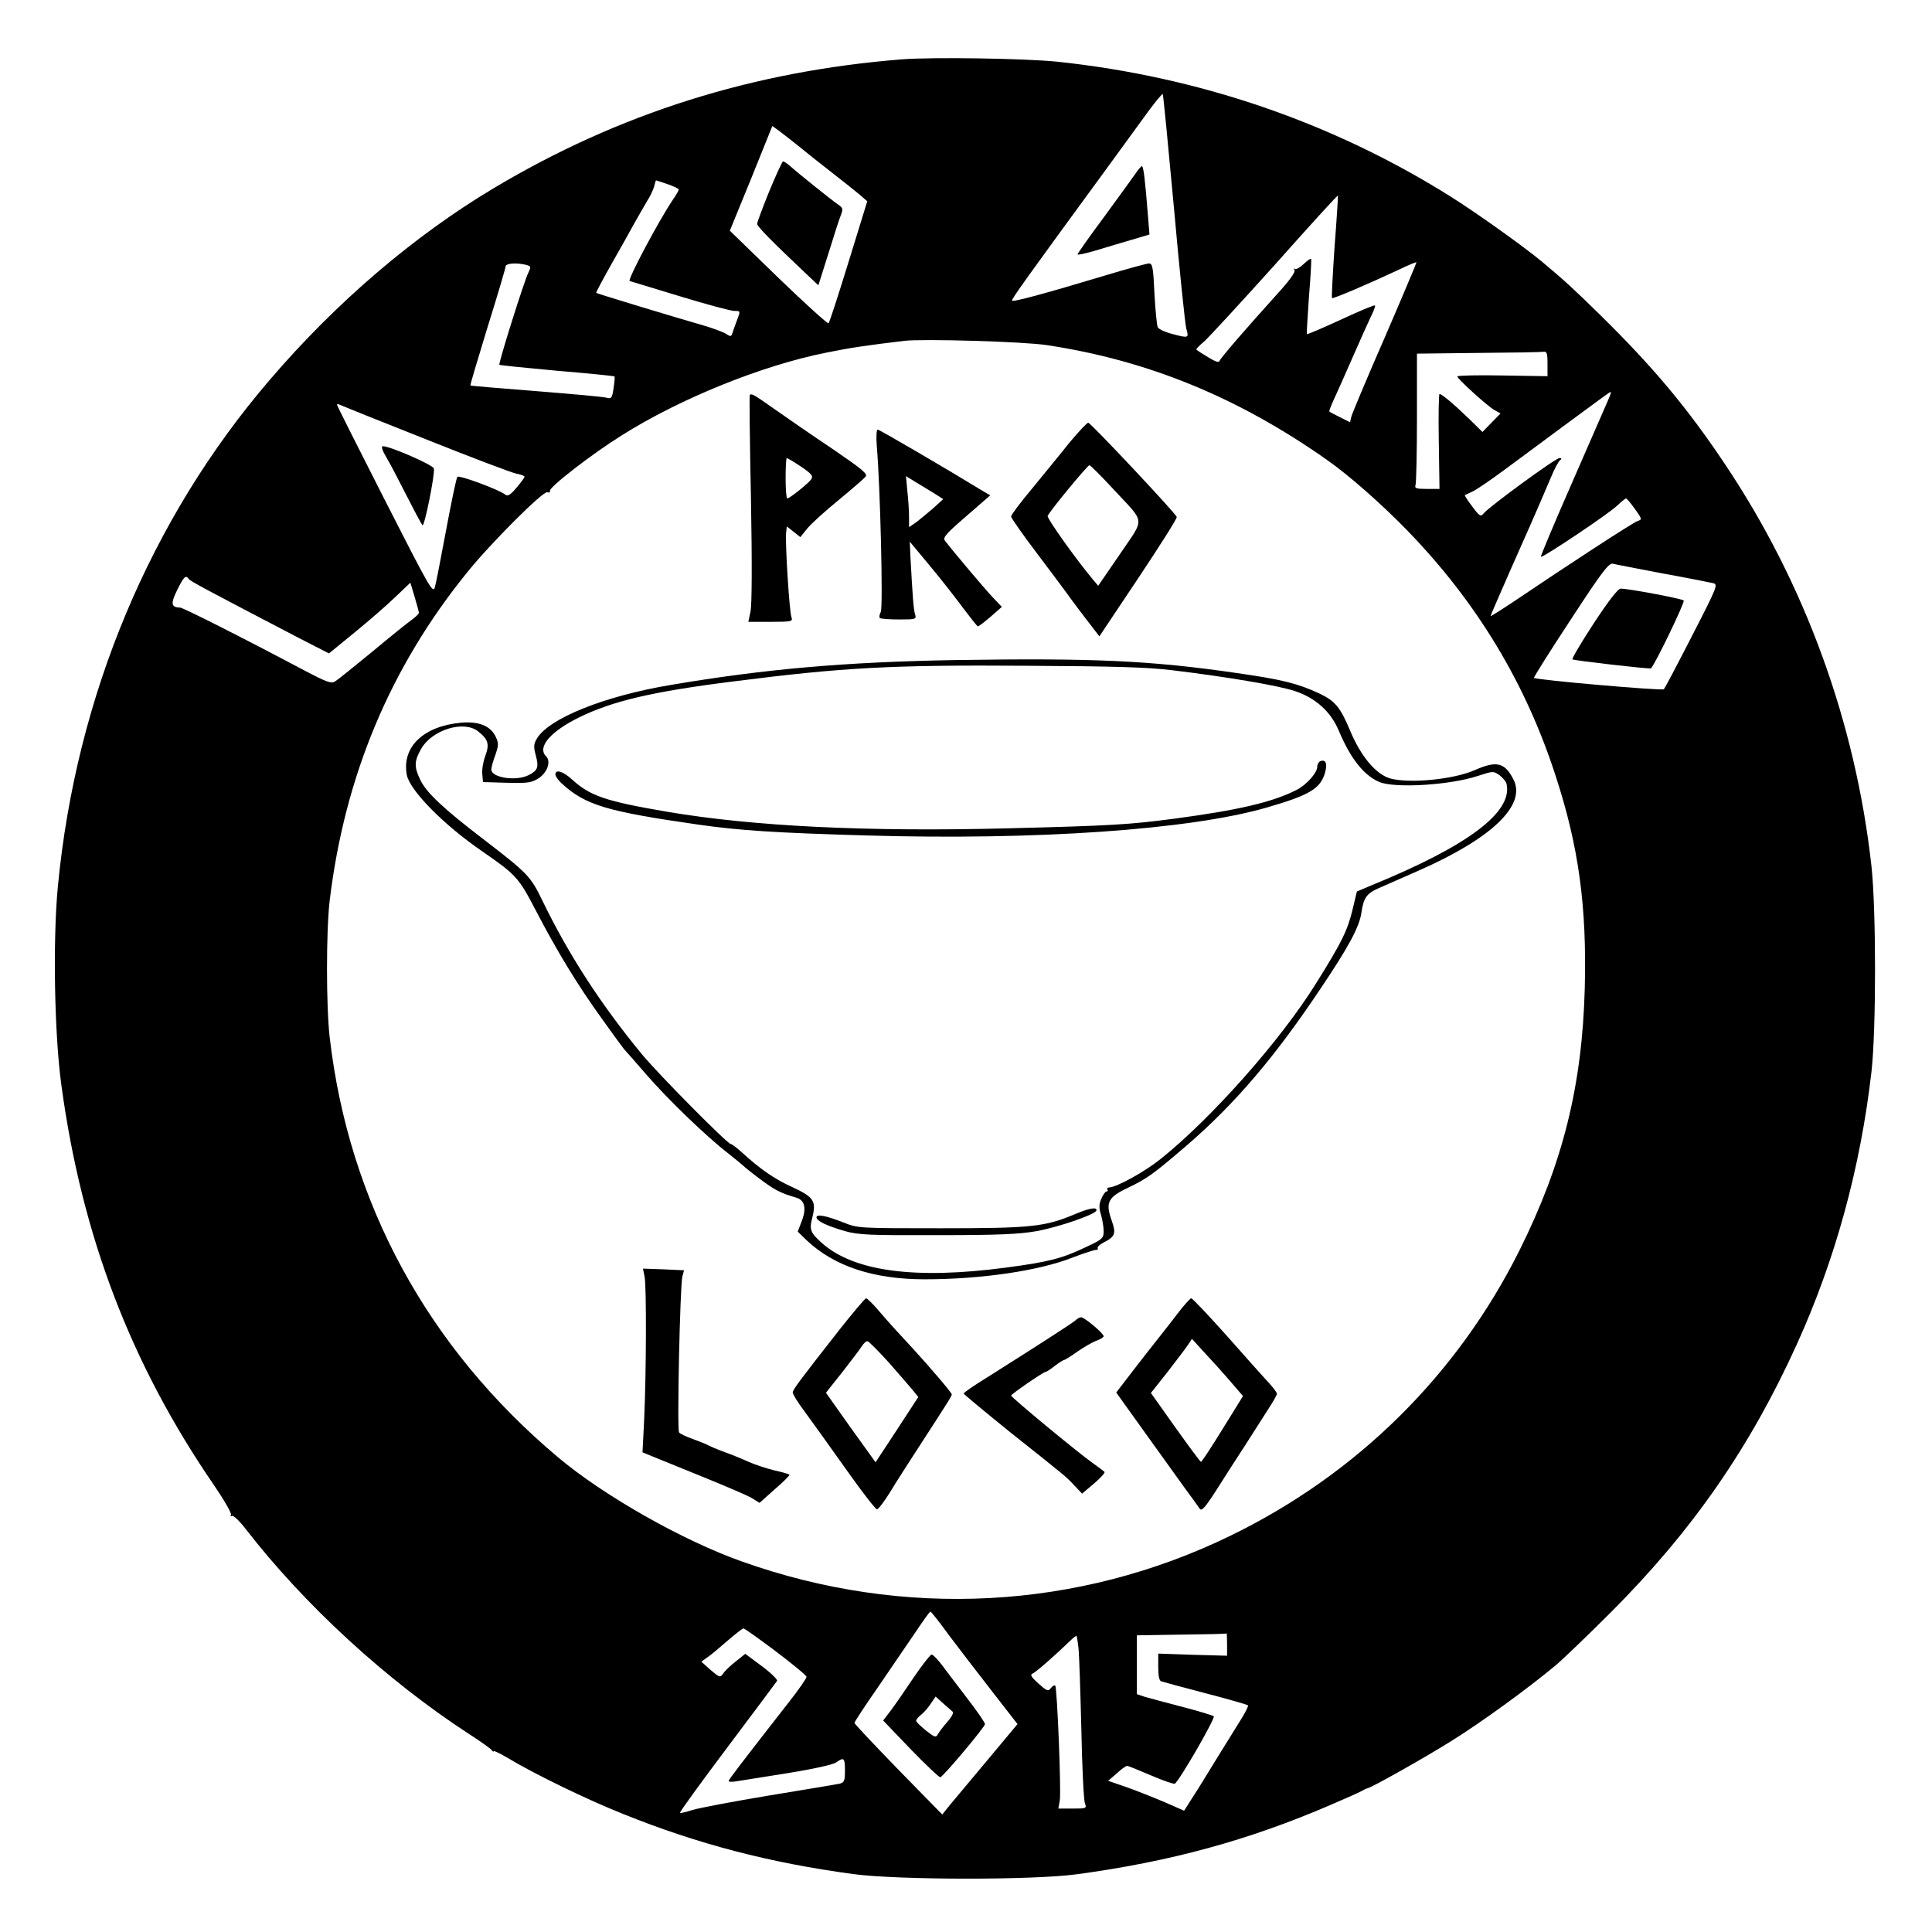 <?xml version="1.0" standalone="no"?>
<!DOCTYPE svg PUBLIC "-//W3C//DTD SVG 20010904//EN"
 "http://www.w3.org/TR/2001/REC-SVG-20010904/DTD/svg10.dtd">
<svg version="1.0" xmlns="http://www.w3.org/2000/svg"
 width="814pt" height="814pt" viewBox="0 0 814 814"
 preserveAspectRatio="xMidYMid meet">
<g transform="translate(0,814) scale(0.1,-0.1)"
fill="#000000" stroke="none">
<path d="M3800 7890 c-628 -50 -1193 -228 -1720 -543 -335 -200 -664 -481
-943 -807 -504 -587 -816 -1333 -893 -2133 -22 -229 -15 -626 15 -842 86 -632
292 -1172 643 -1683 43 -63 75 -119 71 -124 -3 -6 -1 -8 4 -5 6 4 32 -21 59
-56 248 -320 592 -636 939 -862 50 -32 93 -63 97 -69 4 -6 8 -8 8 -4 0 3 26
-9 58 -28 109 -66 330 -174 488 -237 313 -126 614 -205 969 -253 186 -25 753
-26 940 -1 395 53 727 144 1070 292 61 26 119 52 130 58 11 6 22 12 25 12 15
1 244 130 357 201 131 82 323 222 438 318 33 28 139 130 235 226 341 342 583
691 780 1125 162 357 268 741 315 1150 20 176 20 680 0 865 -67 605 -280 1191
-617 1694 -159 238 -303 410 -527 630 -110 108 -148 143 -246 225 -79 65 -272
203 -385 274 -496 311 -1059 504 -1655 567 -136 14 -526 20 -655 10z m1146
-624 c23 -260 47 -490 52 -510 12 -41 11 -42 -63 -22 -27 7 -52 19 -57 27 -4
8 -10 71 -14 142 -5 109 -8 127 -23 127 -9 0 -97 -24 -196 -54 -239 -72 -376
-109 -381 -103 -5 4 60 94 406 567 62 85 138 189 169 232 31 42 58 74 60 72 2
-2 23 -217 47 -478z m-1572 251 c35 -29 99 -79 141 -112 43 -33 91 -72 108
-86 l31 -27 -78 -253 c-43 -140 -81 -257 -85 -261 -3 -4 -98 82 -211 191
l-205 199 90 220 89 221 28 -20 c15 -11 57 -44 92 -72z m-561 -153 c26 -9 47
-19 47 -23 0 -3 -11 -22 -24 -41 -61 -90 -194 -341 -183 -344 7 -2 103 -31
214 -65 111 -34 213 -61 227 -61 26 0 26 0 12 -37 -8 -21 -17 -46 -20 -56 -5
-16 -8 -16 -28 -3 -13 8 -57 24 -98 36 -116 33 -445 133 -448 136 -2 1 27 55
64 121 37 65 81 143 97 173 17 30 41 72 53 92 13 20 26 48 30 62 3 14 7 26 8
26 1 0 23 -7 49 -16z m2810 -262 c-8 -117 -13 -215 -11 -218 5 -4 161 63 293
125 33 16 61 27 63 26 1 -1 -58 -142 -132 -313 -75 -171 -138 -322 -142 -336
l-6 -25 -42 21 c-22 11 -43 22 -45 24 -2 2 7 25 19 51 12 26 47 104 77 173 30
69 65 146 77 172 13 26 22 49 19 51 -2 3 -67 -24 -144 -60 -78 -36 -142 -63
-143 -61 -1 2 3 73 9 158 7 85 11 157 9 159 -3 3 -17 -8 -32 -22 -16 -15 -32
-24 -37 -20 -4 5 -5 2 -1 -5 5 -8 -21 -44 -72 -100 -134 -148 -240 -271 -244
-283 -3 -8 -19 -2 -48 16 -25 15 -47 29 -49 32 -3 2 11 16 30 32 19 16 153
162 299 324 145 163 265 295 267 293 1 -1 -5 -98 -14 -214z m-3406 -78 c21 -6
21 -8 9 -33 -17 -33 -127 -383 -122 -388 2 -2 111 -13 242 -25 132 -11 241
-22 243 -24 2 -2 0 -24 -4 -50 -6 -41 -9 -45 -28 -40 -12 4 -146 16 -297 28
-151 12 -276 22 -278 24 -2 1 31 111 72 245 42 134 76 249 76 256 0 14 47 17
87 7z m2193 -338 c426 -64 806 -220 1180 -483 93 -65 234 -189 344 -303 288
-298 493 -637 619 -1025 99 -302 133 -554 124 -900 -11 -409 -92 -736 -275
-1103 -262 -525 -685 -943 -1217 -1202 -642 -313 -1377 -352 -2059 -109 -249
88 -584 278 -776 440 -549 462 -880 1071 -961 1769 -15 134 -15 446 0 575 63
523 254 982 579 1383 99 123 321 345 338 338 8 -3 13 0 11 6 -3 16 178 156
303 234 246 155 590 294 860 348 109 22 166 30 330 50 80 9 500 -3 600 -18z
m2110 -78 l0 -53 -190 3 c-104 2 -190 0 -190 -4 0 -10 129 -127 157 -142 l25
-14 -38 -39 -38 -39 -55 54 c-65 63 -116 106 -126 106 -3 0 -5 -90 -3 -200 l3
-200 -54 0 c-44 0 -52 3 -47 16 3 9 6 137 6 285 l0 269 258 3 c141 1 265 3
275 5 14 2 17 -6 17 -50z m257 -150 c-8 -18 -76 -174 -151 -346 -76 -173 -136
-316 -134 -318 6 -6 289 183 323 217 17 16 33 29 36 29 3 0 20 -20 37 -44 31
-43 31 -45 12 -51 -19 -6 -289 -182 -517 -336 -57 -38 -103 -67 -103 -65 0 3
37 87 81 188 77 173 109 245 174 398 15 36 32 68 39 72 7 5 6 8 -4 8 -16 0
-295 -204 -319 -233 -12 -15 -17 -13 -48 29 -19 25 -33 46 -31 48 1 1 15 7 30
14 15 6 78 49 140 95 189 140 362 268 383 283 11 8 29 21 40 29 27 20 27 19
12 -17z m-4987 -167 c195 -78 369 -144 387 -147 18 -3 33 -9 33 -13 0 -3 -15
-24 -34 -46 -26 -31 -37 -37 -47 -29 -26 21 -194 83 -202 75 -4 -4 -25 -104
-47 -222 -22 -118 -43 -227 -48 -244 -8 -27 -24 2 -210 367 -111 218 -202 399
-202 402 0 4 3 5 8 2 4 -2 167 -68 362 -145z m5215 -567 c105 -19 200 -38 213
-41 21 -5 18 -14 -89 -222 -61 -119 -114 -220 -119 -225 -7 -7 -538 39 -547
48 -2 2 67 112 154 244 131 201 161 240 178 237 11 -3 106 -21 210 -41z
m-6210 -23 c5 -9 77 -47 470 -252 l121 -62 109 89 c60 49 137 116 171 149 l63
60 18 -60 c10 -33 18 -63 18 -67 0 -4 -14 -18 -31 -30 -18 -13 -93 -73 -167
-135 -74 -61 -144 -117 -155 -124 -17 -10 -34 -4 -133 48 -262 139 -508 263
-520 263 -38 1 -41 16 -13 73 28 57 37 66 49 48z m3202 -4449 c40 -53 122
-160 182 -237 l108 -139 -126 -151 c-69 -82 -141 -168 -159 -190 l-32 -40
-185 189 c-102 105 -185 193 -185 197 0 4 43 70 96 146 52 76 123 180 157 230
34 51 64 93 67 93 3 0 38 -44 77 -98z m-729 -69 c71 -54 130 -102 130 -108 1
-5 -32 -53 -73 -105 -206 -264 -255 -328 -255 -334 0 -4 15 -4 33 -1 17 3 114
18 214 34 106 17 192 36 205 45 34 24 38 20 38 -34 0 -43 -3 -50 -22 -55 -13
-3 -147 -25 -298 -50 -151 -25 -297 -53 -323 -61 -27 -9 -50 -14 -52 -12 -3 2
87 126 199 275 112 149 206 275 210 281 3 5 -25 33 -64 62 l-70 52 -40 -32
c-22 -17 -46 -40 -53 -51 -13 -18 -15 -17 -53 15 l-39 35 25 18 c14 9 52 41
85 70 33 28 63 52 67 52 4 1 65 -43 136 -96z m1902 29 l0 -48 -145 4 -145 5 0
-57 c0 -37 4 -58 13 -60 6 -2 90 -25 186 -50 96 -25 176 -48 179 -51 3 -2 -10
-28 -28 -57 -48 -77 -153 -247 -165 -267 -5 -9 -25 -40 -43 -68 l-33 -52 -82
36 c-45 19 -117 48 -160 63 l-78 27 36 31 c19 18 39 32 44 32 4 0 49 -18 100
-40 51 -22 97 -38 101 -35 19 12 172 277 164 284 -5 4 -65 22 -134 40 -69 18
-140 37 -157 42 l-33 11 0 124 0 124 188 3 c103 1 188 3 190 5 1 1 2 -20 2
-46z m-626 -17 c3 -27 8 -180 12 -340 3 -159 10 -300 15 -312 8 -22 7 -23 -52
-23 l-60 0 6 33 c7 37 -11 476 -19 485 -4 3 -12 -2 -19 -11 -11 -14 -16 -12
-52 20 -28 25 -36 37 -26 41 13 4 97 78 160 139 13 13 25 22 27 21 1 -2 5 -25
8 -53z"/>
<path d="M4783 7407 c-12 -17 -71 -99 -132 -182 -61 -82 -111 -153 -111 -157
0 -3 35 4 78 17 42 13 110 33 151 45 l74 22 -7 86 c-11 140 -18 202 -25 202
-3 0 -16 -15 -28 -33z"/>
<path d="M3241 7334 c-28 -69 -51 -131 -51 -137 0 -11 62 -74 207 -211 l51
-48 42 133 c23 74 46 147 53 163 10 26 8 31 -13 45 -25 17 -170 133 -204 164
-11 9 -23 17 -27 17 -3 0 -29 -56 -58 -126z"/>
<path d="M3159 6476 c-2 -2 0 -199 5 -438 5 -274 4 -449 -2 -475 l-9 -43 94 0
c87 0 94 2 88 18 -9 19 -27 311 -23 356 l3 28 28 -22 29 -23 29 36 c16 20 76
74 132 120 56 46 108 91 114 99 10 11 -14 31 -140 117 -84 56 -192 131 -242
166 -91 64 -98 68 -106 61z m216 -302 c44 -30 52 -39 43 -53 -11 -17 -91 -81
-101 -81 -4 0 -7 38 -7 85 0 47 2 85 5 85 3 0 30 -16 60 -36z"/>
<path d="M4505 6274 c-38 -48 -109 -134 -157 -193 -49 -58 -88 -111 -88 -117
0 -6 48 -75 108 -154 59 -78 114 -152 122 -163 8 -12 43 -59 78 -105 l64 -83
165 247 c90 135 163 250 161 256 -6 17 -362 396 -373 397 -5 0 -41 -38 -80
-85z m185 -194 c138 -149 135 -117 29 -274 l-92 -134 -22 26 c-72 86 -195 259
-191 268 7 19 168 214 176 214 4 0 49 -45 100 -100z"/>
<path d="M3694 6263 c15 -176 27 -682 17 -701 -6 -11 -7 -22 -4 -26 3 -3 40
-6 81 -6 72 0 74 1 67 23 -6 20 -10 73 -19 239 l-3 66 84 -101 c47 -56 110
-137 141 -179 32 -42 59 -77 62 -77 3 -1 27 18 53 40 l48 42 -39 41 c-33 35
-159 184 -200 237 -11 14 1 28 89 104 l101 88 -29 17 c-169 103 -438 260 -445
260 -5 0 -7 -28 -4 -67z m241 -201 l39 -25 -44 -40 c-25 -21 -57 -48 -72 -59
l-28 -19 0 44 c0 24 -3 73 -7 107 l-6 64 39 -24 c21 -13 57 -35 79 -48z"/>
<path d="M4024 5359 c-459 -8 -798 -37 -1199 -105 -280 -47 -513 -141 -563
-226 -14 -23 -14 -35 -5 -69 14 -51 9 -65 -28 -84 -53 -28 -159 -12 -159 23 0
8 7 35 17 61 14 41 14 50 2 76 -22 47 -72 67 -148 60 -158 -15 -249 -103 -227
-220 13 -66 156 -211 318 -322 143 -99 153 -110 225 -248 90 -173 176 -315
281 -460 47 -66 88 -122 91 -125 3 -3 45 -50 93 -106 90 -104 251 -260 348
-335 30 -24 57 -46 60 -49 3 -4 34 -29 70 -56 63 -47 86 -60 155 -80 37 -11
44 -47 21 -104 l-15 -39 38 -37 c116 -109 281 -164 497 -164 238 0 483 36 624
92 47 18 91 32 97 32 7 -1 10 2 8 7 -3 4 7 15 23 23 51 26 55 39 36 93 -27 76
-17 98 67 138 82 39 108 58 249 179 203 175 371 372 564 661 118 175 164 261
172 320 9 62 22 81 73 103 25 11 100 44 166 73 312 137 458 278 401 386 -36
70 -70 79 -161 39 -89 -40 -275 -58 -357 -36 -60 17 -123 91 -169 200 -42 101
-64 127 -132 159 -91 42 -156 58 -344 85 -364 53 -604 64 -1189 55z m916 -43
c232 -28 443 -64 514 -87 88 -29 152 -86 186 -166 50 -119 106 -190 172 -218
67 -27 298 -13 415 26 65 21 65 21 92 2 14 -11 28 -28 29 -38 24 -118 -164
-259 -567 -424 l-64 -27 -18 -75 c-21 -88 -45 -138 -154 -312 -149 -240 -442
-570 -655 -740 -67 -54 -185 -119 -217 -120 -7 0 -10 -4 -7 -9 3 -4 1 -8 -4
-8 -5 0 -15 -14 -22 -31 -10 -23 -10 -39 -1 -68 6 -21 11 -52 11 -69 0 -29 -6
-34 -72 -65 -104 -50 -161 -64 -342 -88 -380 -50 -636 -16 -771 102 -50 44
-56 58 -43 107 18 72 8 88 -85 131 -77 35 -135 76 -216 150 -19 17 -38 31 -42
31 -14 0 -306 295 -376 380 -175 213 -309 421 -418 646 -50 103 -61 114 -248
258 -169 129 -241 197 -266 250 -27 55 -26 80 4 132 47 80 179 120 239 73 43
-34 49 -54 31 -103 -9 -24 -15 -58 -13 -77 l3 -34 101 -3 c91 -2 103 0 135 20
36 25 51 70 30 91 -39 39 18 105 140 165 142 69 307 108 649 151 463 59 664
70 1235 66 369 -2 511 -6 615 -19z"/>
<path d="M5563 4933 c-7 -3 -13 -13 -13 -23 0 -26 -46 -78 -89 -99 -101 -51
-242 -84 -511 -120 -190 -25 -264 -30 -706 -41 -588 -15 -1069 8 -1434 70
-257 44 -323 66 -399 135 -39 36 -71 45 -71 22 0 -7 12 -25 28 -39 98 -90 189
-117 572 -172 174 -25 327 -35 710 -46 716 -21 1362 24 1685 117 180 52 227
79 247 145 12 40 4 60 -19 51z"/>
<path d="M4528 3024 c-126 -53 -184 -59 -563 -59 -344 0 -351 0 -410 24 -74
29 -115 37 -115 22 0 -15 44 -36 120 -58 57 -16 104 -18 390 -17 260 0 344 4
418 17 97 18 252 72 252 88 0 14 -30 9 -92 -17z"/>
<path d="M2716 2760 c8 -41 7 -408 -2 -602 l-7 -137 39 -16 c22 -9 118 -48
214 -87 96 -39 190 -79 208 -90 l32 -20 65 58 c36 31 64 59 61 61 -2 2 -31 11
-64 18 -33 8 -84 25 -113 38 -30 14 -76 32 -104 42 -27 10 -54 22 -60 25 -5 4
-34 15 -63 26 -29 10 -57 23 -61 29 -9 12 4 617 14 657 l7 26 -87 4 -86 3 7
-35z"/>
<path d="M3538 2539 c-171 -218 -197 -253 -198 -266 0 -7 22 -43 50 -80 55
-75 54 -75 195 -272 55 -77 105 -141 110 -140 6 0 30 32 55 72 24 40 78 124
119 187 131 202 141 218 141 225 0 7 -86 108 -161 190 -75 81 -99 107 -147
163 -24 28 -48 52 -53 52 -4 0 -54 -59 -111 -131z m209 -142 c45 -51 90 -104
102 -118 l20 -25 -90 -138 -90 -137 -105 146 -104 147 69 87 c37 48 75 97 82
109 8 12 18 22 24 21 5 0 47 -42 92 -92z"/>
<path d="M4968 2614 c-24 -31 -63 -82 -88 -113 -25 -31 -75 -95 -111 -142
l-66 -86 121 -169 c67 -93 144 -200 171 -238 28 -38 55 -75 60 -83 8 -11 23 6
70 79 32 51 88 138 124 193 35 55 79 124 97 152 19 29 34 56 34 61 0 5 -16 26
-36 48 -20 21 -99 110 -176 197 -77 86 -144 157 -149 157 -4 0 -27 -25 -51
-56z m214 -292 l55 -64 -86 -139 c-47 -76 -88 -139 -91 -138 -3 0 -51 65 -108
145 l-103 145 69 87 c37 48 76 99 86 114 l18 27 52 -57 c29 -31 78 -85 108
-120z"/>
<path d="M4530 2576 c-14 -12 -147 -98 -372 -240 -54 -33 -98 -64 -98 -67 0
-3 87 -75 192 -160 249 -198 237 -188 275 -228 l32 -34 51 43 c28 24 48 46 43
49 -4 4 -26 20 -48 36 -69 49 -345 278 -345 285 0 6 136 100 146 100 3 0 20
11 38 25 18 14 36 25 39 25 4 0 29 16 56 35 27 19 63 40 80 46 17 6 31 15 31
19 0 12 -81 80 -95 80 -6 0 -17 -6 -25 -14z"/>
<path d="M1628 6213 c16 -27 54 -100 86 -163 32 -63 62 -119 66 -123 8 -9 53
214 48 239 -3 15 -184 94 -215 94 -8 0 -2 -19 15 -47z"/>
<path d="M6715 5514 c-53 -81 -93 -149 -90 -152 5 -5 328 -42 331 -38 19 20
144 280 138 286 -9 8 -232 50 -266 50 -11 0 -52 -53 -113 -146z"/>
<path d="M3850 1073 c-36 -54 -79 -116 -97 -140 l-32 -42 116 -121 c64 -66
120 -119 125 -118 14 5 188 212 188 224 0 6 -34 56 -76 110 -42 55 -90 118
-107 141 -18 23 -36 42 -42 42 -5 0 -39 -43 -75 -96z m164 -145 c5 -4 -5 -23
-22 -42 -17 -19 -35 -43 -40 -52 -9 -16 -14 -14 -51 15 -22 18 -41 36 -41 41
0 5 10 17 23 27 12 10 30 31 40 47 l19 28 31 -28 c18 -16 36 -32 41 -36z"/>
</g>
</svg>
